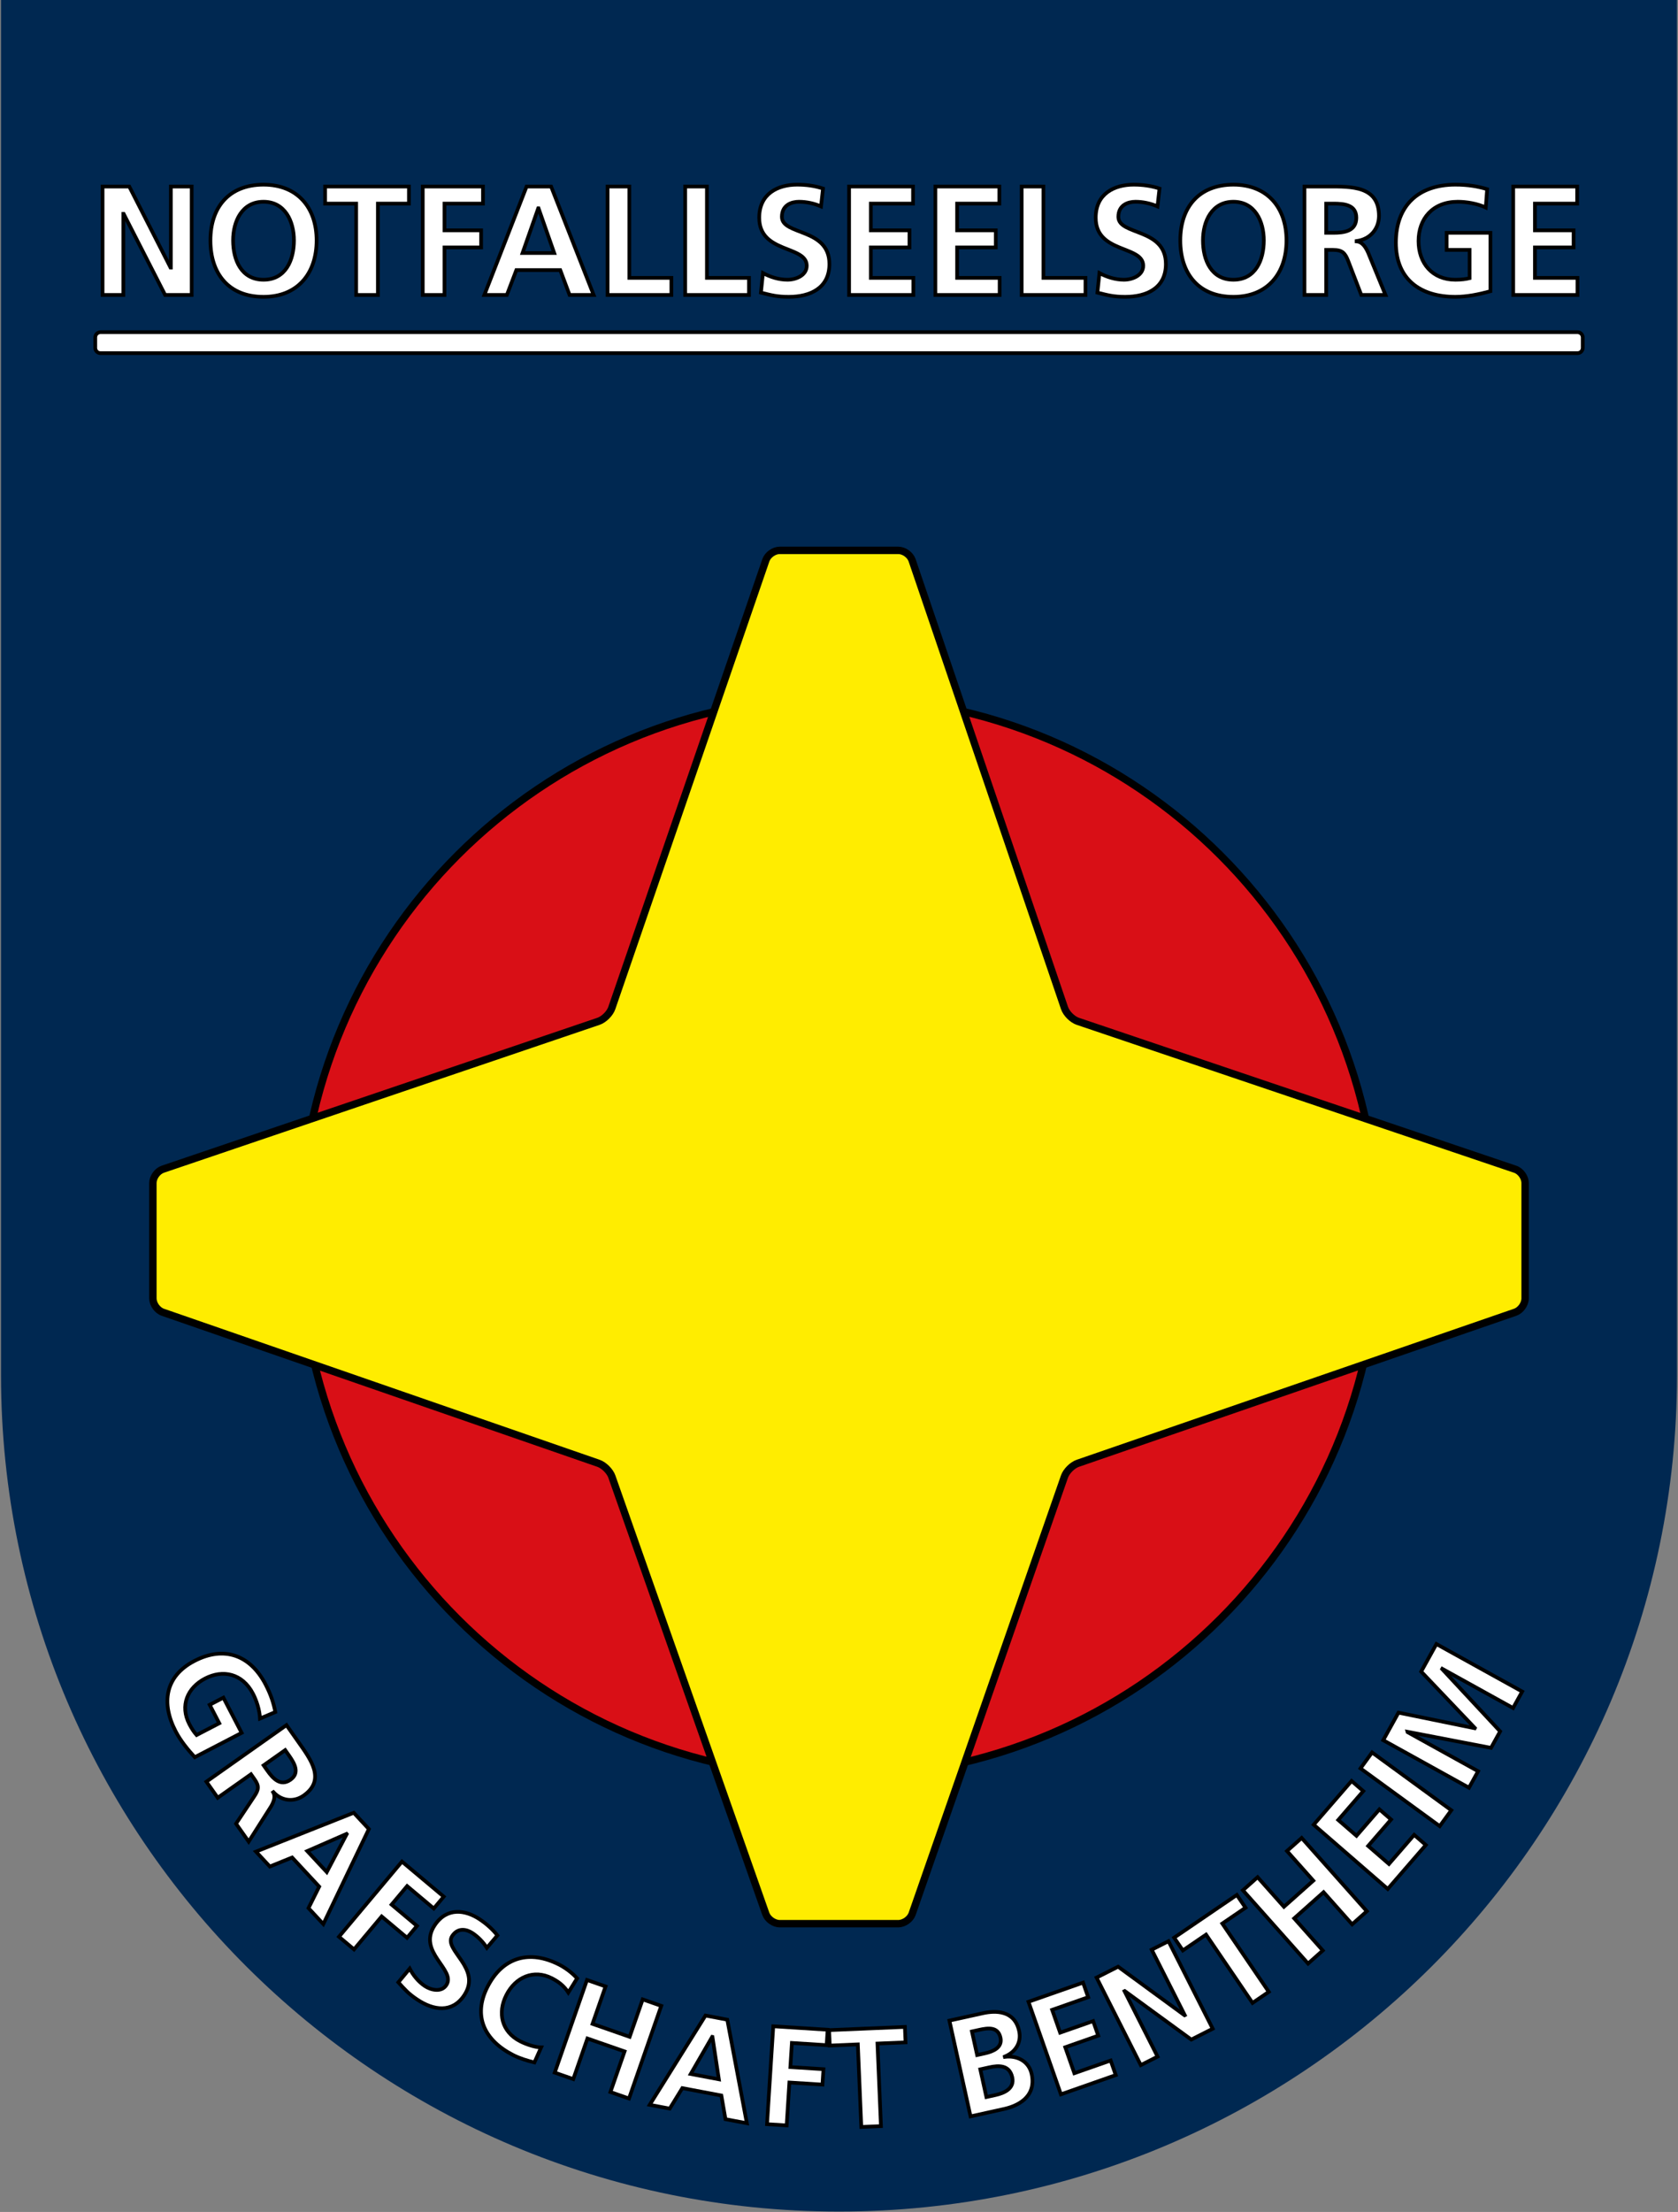 <?xml version="1.0" encoding="UTF-8"?>
<svg xmlns="http://www.w3.org/2000/svg" xmlns:xlink="http://www.w3.org/1999/xlink" width="454" height="598" xml:space="preserve" overflow="hidden">
  <rect width="100%" height="100%" fill="#808080" stroke="none"/>
  <g>
    <path d="M0.27 0 0.27 371.971 0.273 371.971C0.397 496.763 101.857 597.89 227 597.89 352.143 597.89 453.603 496.763 453.727 371.971L453.73 371.971 453.73 0 0.27 0Z" fill="#002851"></path>
    <path d="M372.957 334.427C372.957 415.037 307.61 480.384 227 480.384 146.39 480.384 81.043 415.037 81.043 334.427 81.043 253.817 146.39 188.469 227 188.469 307.61 188.469 372.957 253.817 372.957 334.427Z" stroke="#000000" stroke-width="2" stroke-miterlimit="10" fill="#D90F16"></path>
    <path d="M207.189 517.389C207.707 518.859 209.406 520.062 210.965 520.062L243.035 520.062C244.594 520.062 246.289 518.857 246.802 517.385L287.996 399.203C288.509 397.731 290.135 396.111 291.608 395.602L409.956 354.761C411.43 354.252 412.635 352.561 412.635 351.002L412.635 319.842C412.635 318.283 411.427 316.599 409.95 316.1L291.614 276.11C290.137 275.611 288.518 273.995 288.015 272.52L246.783 151.474C246.281 149.999 244.594 148.791 243.035 148.791L210.965 148.791C209.406 148.791 207.715 149.997 207.208 151.471L165.528 272.523C165.02 273.997 163.397 275.612 161.921 276.113L44.049 316.097C42.573 316.598 41.365 318.283 41.365 319.842L41.365 351.002C41.365 352.561 42.57 354.254 44.043 354.764L161.927 395.599C163.4 396.109 165.029 397.73 165.547 399.2L207.189 517.389Z" fill="#FFED00"></path>
    <path d="M207.189 517.389C207.707 518.859 209.406 520.062 210.965 520.062L243.035 520.062C244.594 520.062 246.289 518.857 246.802 517.385L287.996 399.203C288.509 397.731 290.135 396.111 291.608 395.602L409.956 354.761C411.43 354.252 412.635 352.561 412.635 351.002L412.635 319.842C412.635 318.283 411.427 316.599 409.95 316.1L291.614 276.11C290.137 275.611 288.518 273.995 288.015 272.52L246.783 151.474C246.281 149.999 244.594 148.791 243.035 148.791L210.965 148.791C209.406 148.791 207.715 149.997 207.208 151.471L165.528 272.523C165.02 273.997 163.397 275.612 161.921 276.113L44.049 316.097C42.573 316.598 41.365 318.283 41.365 319.842L41.365 351.002C41.365 352.561 42.57 354.254 44.043 354.764L161.927 395.599C163.4 396.109 165.029 397.73 165.547 399.2L207.189 517.389Z" stroke="#000000" stroke-width="2" stroke-miterlimit="10" fill="none"></path>
    <path d="M426.806 89.805C427.588 89.805 428.223 90.439 428.223 91.222L428.223 94.056C428.223 94.839 427.588 95.473 426.806 95.473L27.194 95.473C26.412 95.473 25.777 94.839 25.777 94.056L25.777 91.222C25.777 90.439 26.412 89.805 27.194 89.805Z" stroke="#000000" stroke-width="1" stroke-miterlimit="10" fill="#FFFFFF"></path>
    <path d="M27.748 50.427 34.972 50.427 46.144 72.351 46.228 72.351 46.228 50.427 51.856 50.427 51.856 79.743 44.674 79.743 33.46 57.819 33.376 57.819 33.376 79.743 27.748 79.743 27.748 50.427Z" stroke="#000000" stroke-width="1" stroke-miterlimit="10" fill="#FFFFFF"></path>
    <path d="M71.296 49.923C80.494 49.923 85.66 56.139 85.66 65.001 85.66 73.863 80.578 80.247 71.296 80.247 61.888 80.247 56.932 73.989 56.932 65.001 56.932 56.013 61.972 49.923 71.296 49.923ZM71.296 75.627C77.302 75.627 79.528 70.293 79.528 65.001 79.528 59.835 77.133 54.543 71.296 54.543 65.458 54.543 63.064 59.835 63.064 65.001 63.064 70.293 65.29 75.627 71.296 75.627Z" stroke="#000000" stroke-width="1" stroke-miterlimit="10" fill="#FFFFFF"></path>
    <path d="M96.364 55.047 87.964 55.047 87.964 50.427 110.644 50.427 110.644 55.047 102.244 55.047 102.244 79.743 96.364 79.743 96.364 55.047Z" stroke="#000000" stroke-width="1" stroke-miterlimit="10" fill="#FFFFFF"></path>
    <path d="M114.378 50.427 130.674 50.427 130.674 55.047 120.258 55.047 120.258 62.271 130.17 62.271 130.17 66.891 120.258 66.891 120.258 79.743 114.378 79.743 114.378 50.427Z" stroke="#000000" stroke-width="1" stroke-miterlimit="10" fill="#FFFFFF"></path>
    <path d="M142.472 50.427 149.108 50.427 160.616 79.743 154.106 79.743 151.586 73.023 139.701 73.023 137.138 79.743 131.048 79.743 142.472 50.427ZM145.706 56.307 145.622 56.307 141.38 68.403 149.948 68.403 145.706 56.307Z" stroke="#000000" stroke-width="1" stroke-miterlimit="10" fill="#FFFFFF"></path>
    <path d="M164.39 50.427 170.27 50.427 170.27 75.123 181.652 75.123 181.652 79.743 164.39 79.743 164.39 50.427Z" stroke="#000000" stroke-width="1" stroke-miterlimit="10" fill="#FFFFFF"></path>
    <path d="M185.386 50.427 191.266 50.427 191.266 75.123 202.648 75.123 202.648 79.743 185.386 79.743 185.386 50.427Z" stroke="#000000" stroke-width="1" stroke-miterlimit="10" fill="#FFFFFF"></path>
    <path d="M222.132 55.803C220.284 55.005 218.226 54.543 216.168 54.543 214.152 54.543 211.548 55.425 211.548 58.617 211.548 63.699 224.4 61.557 224.4 71.385 224.4 77.811 219.318 80.247 213.396 80.247 210.204 80.247 208.776 79.827 205.878 79.113L206.425 73.821C208.44 74.913 210.75 75.627 213.061 75.627 215.286 75.627 218.268 74.493 218.268 71.847 218.268 66.261 205.416 68.571 205.416 58.869 205.416 52.318 210.498 49.923 215.664 49.923 218.184 49.923 220.536 50.259 222.678 50.974L222.132 55.803Z" stroke="#000000" stroke-width="1" stroke-miterlimit="10" fill="#FFFFFF"></path>
    <path d="M229.73 50.427 247.034 50.427 247.034 55.047 235.61 55.047 235.61 62.271 246.068 62.271 246.068 66.891 235.61 66.891 235.61 75.123 247.118 75.123 247.118 79.743 229.73 79.743 229.73 50.427Z" stroke="#000000" stroke-width="1" stroke-miterlimit="10" fill="#FFFFFF"></path>
    <path d="M253.078 50.427 270.382 50.427 270.382 55.047 258.957 55.047 258.957 62.271 269.415 62.271 269.415 66.891 258.957 66.891 258.957 75.123 270.466 75.123 270.466 79.743 253.078 79.743 253.078 50.427Z" stroke="#000000" stroke-width="1" stroke-miterlimit="10" fill="#FFFFFF"></path>
    <path d="M276.425 50.427 282.305 50.427 282.305 75.123 293.687 75.123 293.687 79.743 276.425 79.743 276.425 50.427Z" stroke="#000000" stroke-width="1" stroke-miterlimit="10" fill="#FFFFFF"></path>
    <path d="M313.171 55.803C311.323 55.005 309.266 54.543 307.208 54.543 305.191 54.543 302.587 55.425 302.587 58.617 302.587 63.699 315.44 61.557 315.44 71.385 315.44 77.811 310.358 80.247 304.436 80.247 301.244 80.247 299.816 79.827 296.917 79.113L297.463 73.821C299.48 74.913 301.79 75.627 304.1 75.627 306.326 75.627 309.308 74.493 309.308 71.847 309.308 66.261 296.455 68.571 296.455 58.869 296.455 52.318 301.538 49.923 306.704 49.923 309.224 49.923 311.576 50.259 313.717 50.974L313.171 55.803Z" stroke="#000000" stroke-width="1" stroke-miterlimit="10" fill="#FFFFFF"></path>
    <path d="M333.706 49.923C342.904 49.923 348.069 56.139 348.069 65.001 348.069 73.863 342.988 80.247 333.706 80.247 324.298 80.247 319.342 73.989 319.342 65.001 319.342 56.013 324.382 49.923 333.706 49.923ZM333.706 75.627C339.711 75.627 341.938 70.293 341.938 65.001 341.938 59.835 339.544 54.543 333.706 54.543 327.868 54.543 325.474 59.835 325.474 65.001 325.474 70.293 327.7 75.627 333.706 75.627Z" stroke="#000000" stroke-width="1" stroke-miterlimit="10" fill="#FFFFFF"></path>
    <path d="M352.936 50.427 359.277 50.427C365.578 50.427 373.096 50.217 373.096 58.365 373.096 61.809 370.786 64.665 367.047 65.169L367.047 65.253C368.644 65.379 369.567 66.975 370.155 68.277L374.859 79.743 368.308 79.743 364.779 70.587C363.939 68.403 363.184 67.563 360.706 67.563L358.815 67.563 358.815 79.743 352.936 79.743 352.936 50.427ZM358.815 62.944 360.748 62.944C363.646 62.944 366.963 62.523 366.963 58.869 366.963 55.341 363.688 55.047 360.748 55.047L358.815 55.047 358.815 62.944Z" stroke="#000000" stroke-width="1" stroke-miterlimit="10" fill="#FFFFFF"></path>
    <path d="M401.987 56.097C399.719 55.047 396.779 54.543 394.427 54.543 387.581 54.543 383.801 59.163 383.801 65.169 383.801 71.133 387.497 75.627 393.755 75.627 395.351 75.627 396.611 75.459 397.619 75.207L397.619 67.563 391.403 67.563 391.403 62.944 403.247 62.944 403.247 78.735C400.139 79.575 396.905 80.247 393.755 80.247 384.263 80.247 377.669 75.501 377.669 65.589 377.669 55.551 383.801 49.923 393.755 49.923 397.157 49.923 399.845 50.385 402.365 51.142L401.987 56.097Z" stroke="#000000" stroke-width="1" stroke-miterlimit="10" fill="#FFFFFF"></path>
    <path d="M409.414 50.427 426.719 50.427 426.719 55.047 415.294 55.047 415.294 62.271 425.752 62.271 425.752 66.891 415.294 66.891 415.294 75.123 426.803 75.123 426.803 79.743 409.414 79.743 409.414 50.427Z" stroke="#000000" stroke-width="1" stroke-miterlimit="10" fill="#FFFFFF"></path>
    <path d="M70.352 464.608C70.249 462.349 69.429 459.778 68.448 457.89 65.594 452.393 60.309 451.283 55.486 453.785 50.697 456.273 48.629 461.114 51.238 466.14 51.904 467.421 52.564 468.362 53.187 469.066L59.324 465.88 56.733 460.889 60.443 458.962 65.38 468.473 52.699 475.057C50.73 472.911 48.842 470.594 47.528 468.064 43.572 460.443 44.633 453.17 52.593 449.038 60.653 444.853 67.728 447.431 71.878 455.424 73.296 458.156 74.046 460.506 74.489 462.845L70.352 464.608Z" stroke="#000000" stroke-width="1" stroke-miterlimit="10" fill="#FFFFFF"></path>
    <path d="M77.508 466.38 80.816 471.067C84.104 475.722 88.181 481.168 82.16 485.418 79.614 487.215 76.3 486.998 73.977 484.5L73.915 484.543C74.654 485.788 73.957 487.304 73.302 488.418L67.283 497.875 63.864 493.034 68.79 485.65C69.966 483.89 70.192 482.892 68.899 481.063L67.913 479.665 58.913 486.021 55.845 481.675 77.508 466.38ZM71.327 477.255 72.335 478.682C73.847 480.824 75.888 483.056 78.588 481.151 81.195 479.31 79.704 476.736 78.17 474.563L77.162 473.135 71.327 477.255Z" stroke="#000000" stroke-width="1" stroke-miterlimit="10" fill="#FFFFFF"></path>
    <path d="M95.712 490.081 99.801 494.476 87.475 520.165 83.463 515.853 86.361 510.043 79.037 502.169 73.006 504.614 69.253 500.58 95.712 490.081ZM93.81 495.847 93.758 495.791 83.132 500.436 88.412 506.11 93.81 495.847Z" stroke="#000000" stroke-width="1" stroke-miterlimit="10" fill="#FFFFFF"></path>
    <path d="M108.758 503.277 120.053 512.752 117.366 515.955 110.147 509.898 105.946 514.906 112.817 520.669 110.13 523.871 103.26 518.107 95.787 527.015 91.712 523.596 108.758 503.277Z" stroke="#000000" stroke-width="1" stroke-miterlimit="10" fill="#FFFFFF"></path>
    <path d="M131.729 526.589C130.743 525.057 129.429 523.674 127.883 522.637 126.368 521.621 123.968 520.971 122.359 523.37 119.799 527.189 130.535 532.053 125.583 539.438 122.346 544.265 117.3 543.536 112.851 540.553 110.452 538.945 109.591 537.91 107.773 535.913L110.85 532.212C111.815 534.048 113.191 535.748 114.926 536.912 116.598 538.034 119.41 538.684 120.743 536.696 123.557 532.499 112.737 527.759 117.625 520.469 120.926 515.548 125.951 516.308 129.832 518.911 131.725 520.181 133.323 521.619 134.573 523.235L131.729 526.589Z" stroke="#000000" stroke-width="1" stroke-miterlimit="10" fill="#FFFFFF"></path>
    <path d="M144.592 557.578C142.658 557.103 140.624 556.492 138.83 555.575 131.181 551.674 127.818 545.138 131.894 537.149 136.021 529.06 143.277 527.045 151.298 531.138 152.856 531.932 154.765 533.291 156.145 534.849L153.769 538.67C152.494 536.74 150.989 535.673 149.297 534.81 144.423 532.323 139.477 534.492 137.008 539.332 134.556 544.138 135.687 549.28 140.73 551.853 142.592 552.803 144.999 553.519 146.409 553.513L144.592 557.578Z" stroke="#000000" stroke-width="1" stroke-miterlimit="10" fill="#FFFFFF"></path>
    <path d="M158.815 535.281 163.839 537.033 160.312 547.151 170.359 550.651 173.885 540.533 178.908 542.284 170.181 567.329 165.158 565.578 168.984 554.598 158.937 551.099 155.111 562.078 150.088 560.327 158.815 535.281Z" stroke="#000000" stroke-width="1" stroke-miterlimit="10" fill="#FFFFFF"></path>
    <path d="M190.876 544.898 196.775 546.016 202.07 574.01 196.283 572.916 195.174 566.518 184.609 564.517 181.2 570.059 175.787 569.034 190.876 544.898ZM192.762 550.67 192.686 550.655 186.88 560.693 194.496 562.136 192.762 550.67Z" stroke="#000000" stroke-width="1" stroke-miterlimit="10" fill="#FFFFFF"></path>
    <path d="M209.213 547.799 223.925 548.736 223.659 552.906 214.256 552.307 213.841 558.83 222.789 559.399 222.524 563.569 213.575 563 212.837 574.602 207.529 574.264 209.213 547.799Z" stroke="#000000" stroke-width="1" stroke-miterlimit="10" fill="#FFFFFF"></path>
    <path d="M232.095 552.694 224.501 553.015 224.326 548.838 244.827 547.974 245.003 552.151 237.411 552.47 238.35 574.794 233.035 575.018 232.095 552.694Z" stroke="#000000" stroke-width="1" stroke-miterlimit="10" fill="#FFFFFF"></path>
    <path d="M256.872 546.268 265.922 544.27C269.261 543.533 274.481 543.391 275.734 549.066 276.415 552.144 274.812 554.755 271.857 555.991L271.874 556.065C275.47 555.621 278.407 557.462 279.111 560.652 280.553 567.181 274.906 569.439 271.642 570.16L262.591 572.159 256.872 546.268ZM264.376 555.582 266.49 555.115C268.678 554.631 271.279 553.551 270.689 550.881 270.026 547.876 267.343 548.235 264.97 548.759L262.966 549.202 264.376 555.582ZM266.882 566.933 269.331 566.392C271.742 565.859 274.541 564.619 273.877 561.613 273.132 558.239 270.271 558.326 267.675 558.9L265.228 559.44 266.882 566.933Z" stroke="#000000" stroke-width="1" stroke-miterlimit="10" fill="#FFFFFF"></path>
    <path d="M278.266 541.173 293.038 535.995 294.42 539.939 284.668 543.357 286.83 549.524 295.757 546.394 297.14 550.338 288.213 553.467 290.676 560.494 300.499 557.051 301.882 560.995 287.039 566.197 278.266 541.173Z" stroke="#000000" stroke-width="1" stroke-miterlimit="10" fill="#FFFFFF"></path>
    <path d="M296.689 534.636 302.521 531.689 320.485 544.825 320.553 544.79 311.605 527.095 316.148 524.798 328.111 548.46 322.313 551.392 304.317 538.271 304.248 538.305 313.195 556.002 308.653 558.297 296.689 534.636Z" stroke="#000000" stroke-width="1" stroke-miterlimit="10" fill="#FFFFFF"></path>
    <path d="M326.311 523.02 320.029 527.296 317.676 523.842 334.635 512.293 336.987 515.748 330.707 520.025 343.281 538.494 338.884 541.486 326.311 523.02Z" stroke="#000000" stroke-width="1" stroke-miterlimit="10" fill="#FFFFFF"></path>
    <path d="M336.281 511.032 340.257 507.494 347.38 515.5 355.328 508.427 348.205 500.422 352.179 496.886 369.811 516.7 365.837 520.237 358.108 511.55 350.158 518.624 357.889 527.31 353.914 530.846 336.281 511.032Z" stroke="#000000" stroke-width="1" stroke-miterlimit="10" fill="#FFFFFF"></path>
    <path d="M355.434 493.307 365.687 481.482 368.845 484.218 362.076 492.026 367.013 496.306 373.21 489.159 376.367 491.897 370.171 499.044 375.796 503.922 382.616 496.056 385.772 498.793 375.47 510.678 355.434 493.307Z" stroke="#000000" stroke-width="1" stroke-miterlimit="10" fill="#FFFFFF"></path>
    <path d="M368.098 478.076 371.23 473.777 392.664 489.397 389.53 493.695 368.098 478.076Z" stroke="#000000" stroke-width="1" stroke-miterlimit="10" fill="#FFFFFF"></path>
    <path d="M374.246 470.458 378.368 463.011 399.009 467.227 399.046 467.16 384.514 451.907 388.635 444.461 411.841 457.304 409.375 461.759 390.227 451.161 390.189 451.226 405.879 468.077 403.413 472.531 380.805 468.181 380.834 468.286 399.917 478.847 397.451 483.303 374.246 470.458Z" stroke="#000000" stroke-width="1" stroke-miterlimit="10" fill="#FFFFFF"></path>
  </g>
</svg>

